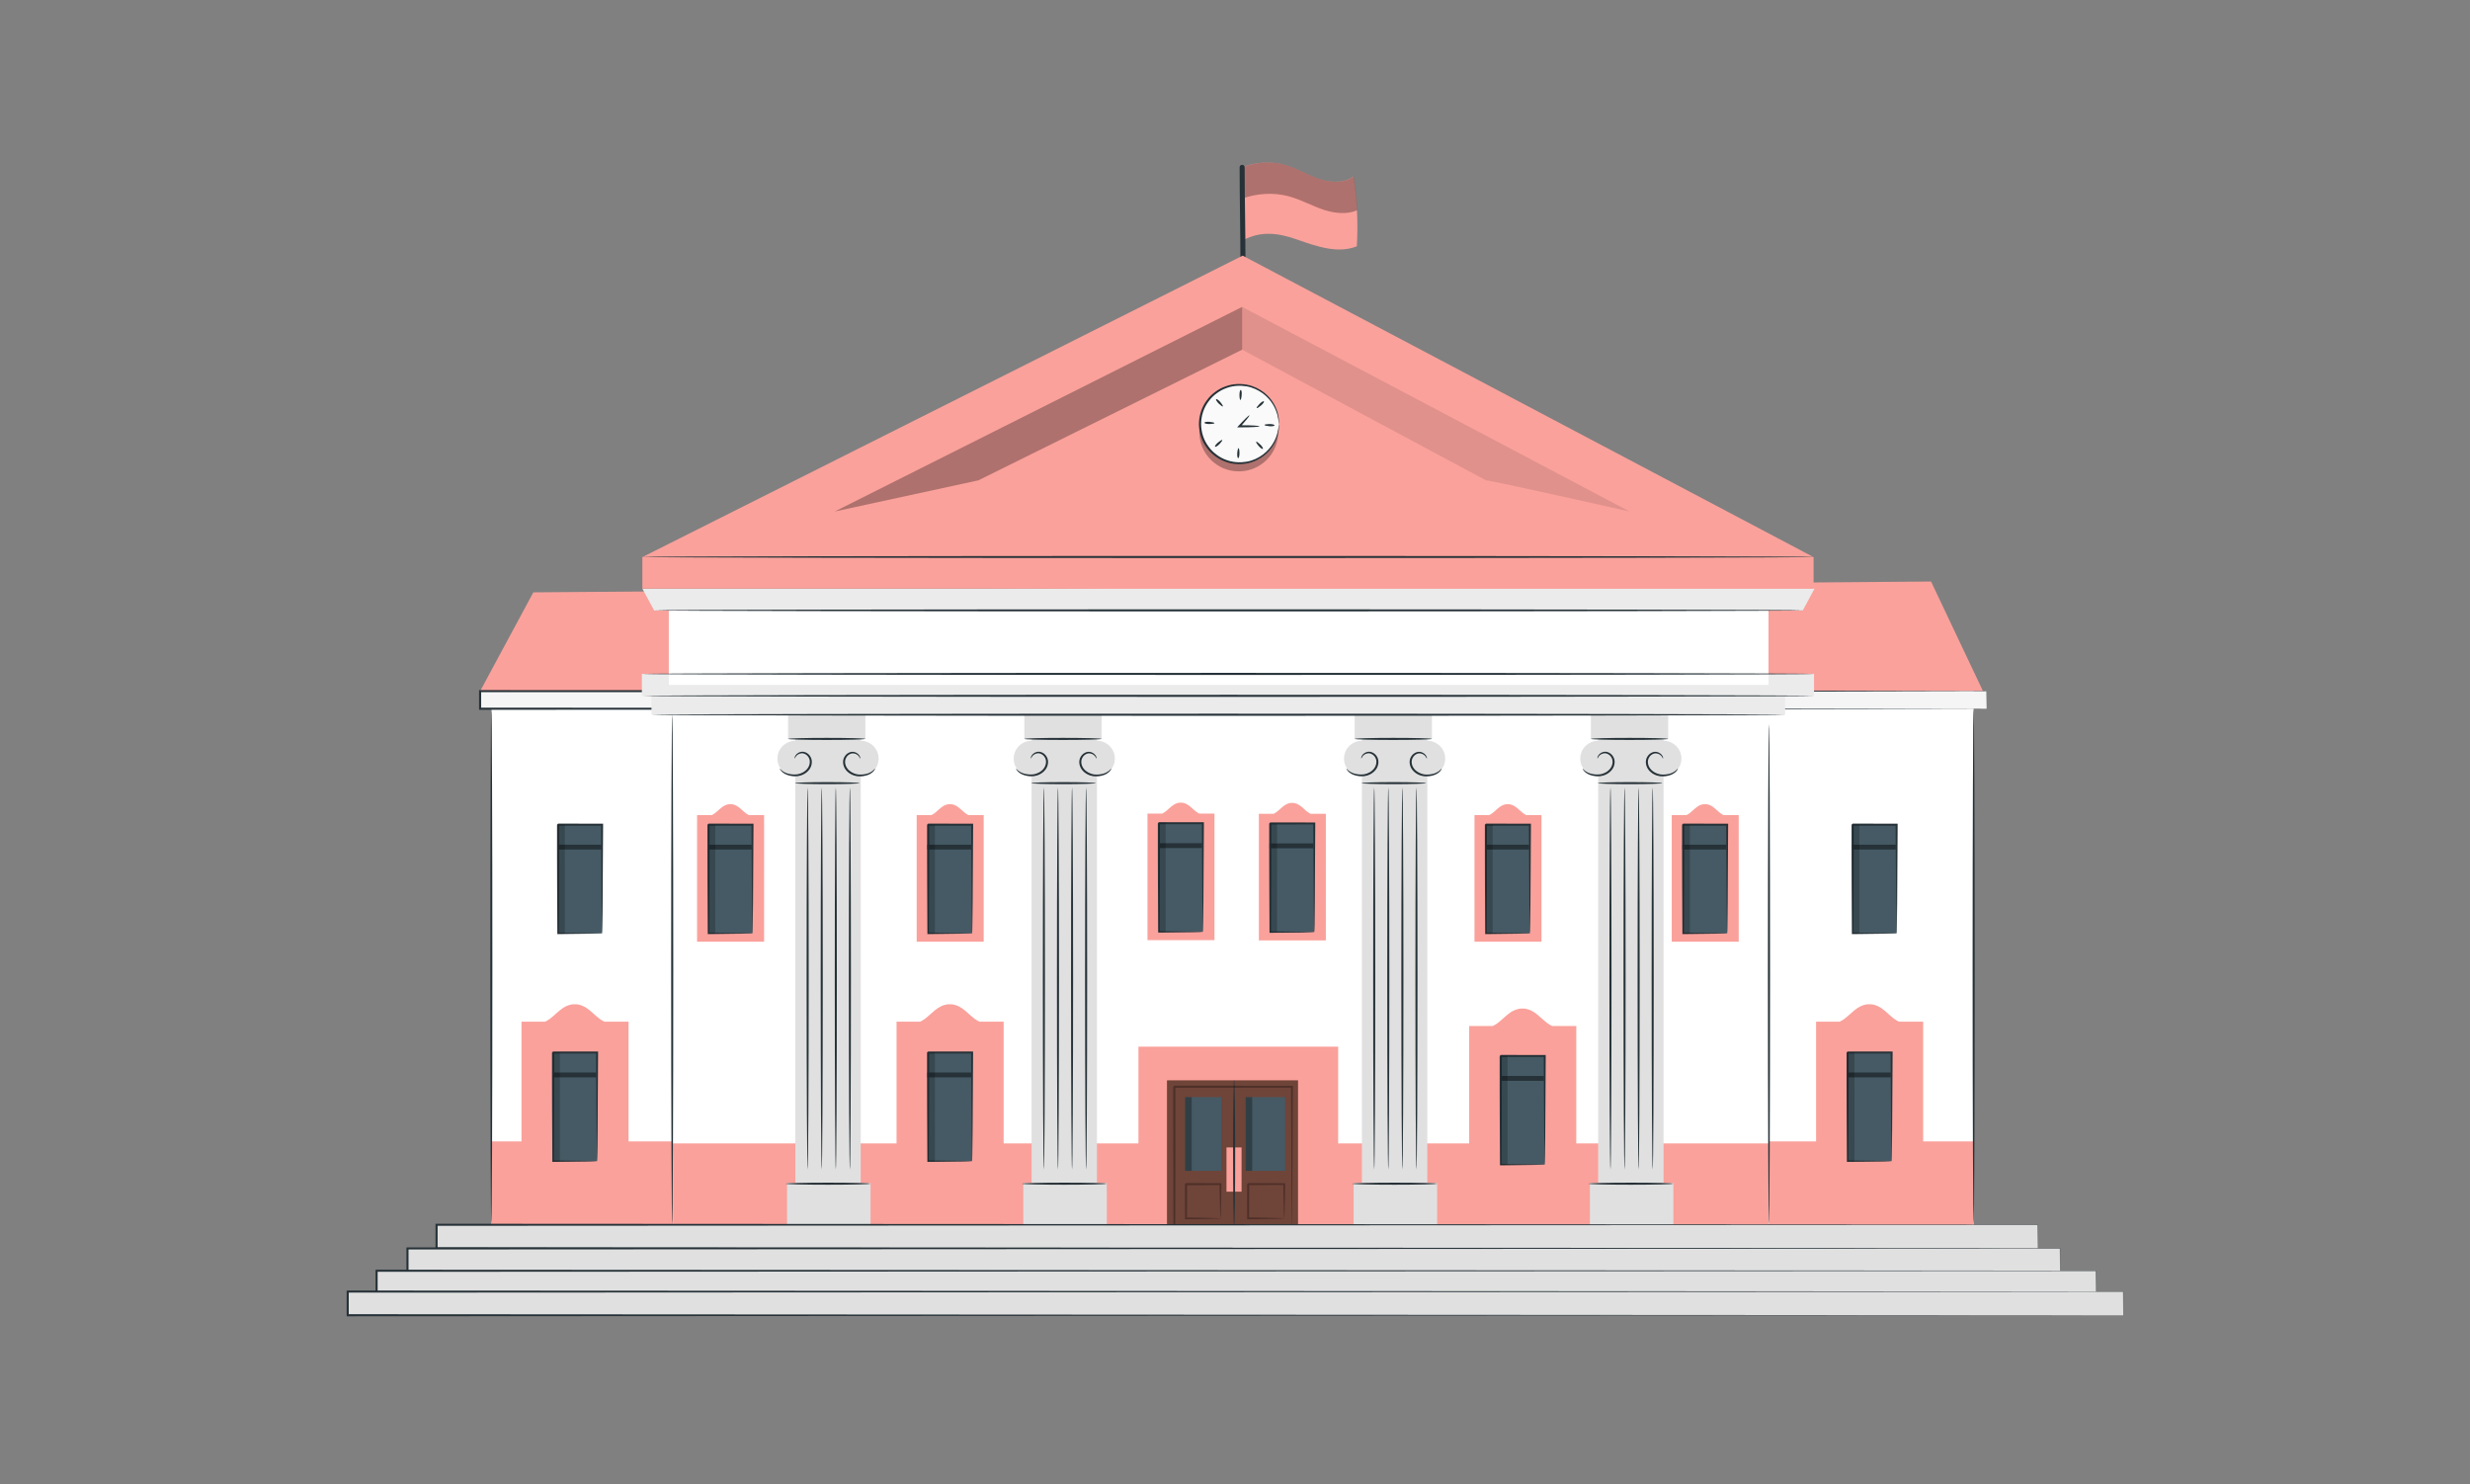 <?xml version="1.0" encoding="UTF-8"?>
<svg xmlns="http://www.w3.org/2000/svg" width="456" height="274" viewBox="0 0 456 274" fill="none">
  <rect x="0" y="0" width="456" height="274" fill="#808080" stroke="none"/>
  <path d="M364.367 126.435H90.714V226.013H364.367V126.435Z" fill="white"></path>
  <path d="M364.367 210.72H326.58V226.75H364.367V210.72Z" fill="#FAA19B"></path>
  <path d="M124.242 210.72H90.714V226.75H124.242V210.72Z" fill="#FAA19B"></path>
  <path d="M366.094 127.591H88.641L98.462 109.352L356.503 107.357L366.094 127.591Z" fill="#FAA19B"></path>
  <path d="M366.76 127.591H88.641V130.838H366.76V127.591Z" fill="#F5F5F5"></path>
  <path d="M366.753 130.837C366.753 130.69 366.746 130.145 366.731 127.59L366.753 127.612C351.859 127.708 232.922 127.782 88.649 127.782H88.634L88.826 127.59C88.826 128.702 88.826 129.814 88.826 130.837L88.634 130.646C165.592 130.675 235.092 130.705 285.358 130.727C335.632 130.793 365.701 130.837 366.753 130.837C366.753 130.837 366.279 130.845 365.338 130.852C364.39 130.852 362.983 130.86 361.146 130.867C357.451 130.874 352.007 130.882 345.001 130.896C330.959 130.911 310.636 130.933 285.507 130.955C235.203 130.977 165.651 130.999 88.634 131.036H88.441V130.845C88.441 129.821 88.441 128.71 88.441 127.598V127.406H88.634H88.649C232.922 127.406 351.859 127.48 366.753 127.576H366.775V127.598C366.768 130.212 366.753 130.837 366.753 130.837Z" fill="#263238"></path>
  <path d="M326.493 131.869H124.236V226.11H326.493V131.869Z" fill="white"></path>
  <path d="M326.493 211.089H124.236V226.117H326.493V211.089Z" fill="#FAA19B"></path>
  <path d="M247.045 193.226H210.177V219.409H247.045V193.226Z" fill="#FAA19B"></path>
  <path d="M221.404 150.196C221.211 150.108 221.026 149.99 220.856 149.865C220.337 149.482 219.9 148.988 219.367 148.628C218.96 148.355 218.463 148.156 217.982 148.178C217.501 148.156 217.004 148.355 216.597 148.628C216.064 148.988 215.627 149.482 215.108 149.865C214.938 149.99 214.753 150.1 214.56 150.196H211.842V173.566H213.472H222.722H224.211V150.196H221.404Z" fill="#FAA19B"></path>
  <path d="M222.071 151.97H213.947V172.027H222.071V151.97Z" fill="#455A64"></path>
  <path d="M222.072 172.027C222.065 172.019 222.057 171.88 222.05 171.622C222.042 171.327 222.035 170.952 222.028 170.488C222.013 169.472 221.998 168.058 221.976 166.298C221.953 162.712 221.924 157.735 221.887 151.97L222.072 152.154C219.539 152.154 216.791 152.161 213.947 152.161C214.332 151.778 214.051 152.058 214.14 151.977V151.984V151.999V152.021V152.065V152.154V152.338V152.706V153.435C214.14 153.921 214.14 154.4 214.14 154.878C214.14 155.835 214.14 156.778 214.14 157.706C214.132 159.554 214.132 161.343 214.125 163.036C214.11 166.424 214.095 169.472 214.081 172.027L213.947 171.894C216.414 171.924 218.421 171.946 219.858 171.968C220.539 171.983 221.08 171.99 221.487 172.005C221.865 172.012 222.065 172.019 222.072 172.027C222.079 172.034 221.894 172.042 221.539 172.056C221.139 172.064 220.606 172.078 219.939 172.093C218.487 172.108 216.451 172.137 213.947 172.167H213.814V172.034C213.799 169.479 213.784 166.431 213.77 163.044C213.77 161.343 213.762 159.561 213.755 157.713C213.755 156.785 213.755 155.843 213.755 154.886C213.755 154.407 213.755 153.928 213.755 153.442V152.713V152.345V152.161V152.073V152.029V152.007V151.992V151.984C213.844 151.896 213.562 152.169 213.947 151.786C216.791 151.786 219.532 151.793 222.072 151.793H222.257V151.977C222.22 157.794 222.19 162.816 222.168 166.431C222.146 168.169 222.131 169.575 222.116 170.576C222.109 171.025 222.102 171.386 222.094 171.673C222.087 171.916 222.079 172.034 222.072 172.027Z" fill="#263238"></path>
  <path d="M221.93 155.667H213.805V156.559H221.93V155.667Z" fill="#263238"></path>
  <path opacity="0.2" d="M215.198 151.97H213.947V172.027H215.198V151.97Z" fill="black"></path>
  <path d="M241.964 150.24C241.772 150.152 241.587 150.034 241.416 149.909C240.898 149.526 240.461 149.032 239.928 148.672C239.52 148.399 239.024 148.2 238.543 148.222C238.061 148.2 237.565 148.399 237.158 148.672C236.624 149.032 236.187 149.526 235.669 149.909C235.499 150.034 235.313 150.144 235.121 150.24H232.403V173.61H234.032H243.283H244.771V150.24H241.964Z" fill="#FAA19B"></path>
  <path d="M242.631 152.014H234.506V172.071H242.631V152.014Z" fill="#455A64"></path>
  <path d="M242.632 172.071C242.624 172.063 242.617 171.924 242.609 171.666C242.602 171.371 242.595 170.996 242.587 170.532C242.572 169.516 242.557 168.102 242.535 166.342C242.513 162.756 242.483 157.779 242.446 152.014L242.632 152.198C240.099 152.198 237.351 152.205 234.507 152.205C234.892 151.822 234.611 152.102 234.699 152.021V152.028V152.043V152.065V152.109V152.198V152.382V152.75V153.479C234.699 153.965 234.699 154.444 234.699 154.922C234.699 155.879 234.699 156.822 234.699 157.75C234.692 159.598 234.692 161.387 234.685 163.08C234.67 166.467 234.655 169.516 234.64 172.071L234.507 171.938C236.973 171.968 238.98 171.99 240.417 172.012C241.098 172.027 241.639 172.034 242.046 172.049C242.424 172.056 242.624 172.063 242.632 172.071C242.639 172.078 242.454 172.086 242.098 172.1C241.698 172.108 241.165 172.122 240.499 172.137C239.047 172.152 237.01 172.181 234.507 172.211H234.374V172.078C234.359 169.523 234.344 166.475 234.329 163.088C234.322 161.387 234.322 159.605 234.314 157.757C234.314 156.829 234.314 155.887 234.314 154.929C234.314 154.451 234.314 153.972 234.314 153.486V152.757V152.389V152.205V152.117V152.073V152.05V152.036V152.028C234.403 151.94 234.122 152.212 234.507 151.83C237.351 151.83 240.091 151.837 242.632 151.837H242.817V152.021C242.78 157.838 242.75 162.86 242.728 166.475C242.706 168.213 242.691 169.619 242.676 170.62C242.669 171.069 242.661 171.43 242.654 171.717C242.646 171.953 242.639 172.078 242.632 172.071Z" fill="#263238"></path>
  <path d="M242.488 155.71H234.364V156.603H242.488V155.71Z" fill="#263238"></path>
  <path opacity="0.2" d="M235.757 152.014H234.506V172.071H235.757V152.014Z" fill="black"></path>
  <path d="M281.773 150.475C281.58 150.387 281.395 150.269 281.225 150.144C280.706 149.761 280.269 149.268 279.736 148.907C279.329 148.634 278.833 148.436 278.351 148.458C277.87 148.436 277.374 148.634 276.966 148.907C276.433 149.268 275.996 149.761 275.478 150.144C275.307 150.269 275.122 150.379 274.93 150.475H272.211V173.846H273.841H283.091H284.58V150.475H281.773Z" fill="#FAA19B"></path>
  <path d="M282.447 152.25H274.323V172.308H282.447V152.25Z" fill="#455A64"></path>
  <path d="M282.446 172.307C282.439 172.3 282.432 172.16 282.424 171.902C282.417 171.608 282.409 171.232 282.402 170.768C282.387 169.752 282.372 168.338 282.35 166.579C282.328 162.993 282.298 158.015 282.261 152.25L282.446 152.434C279.914 152.434 277.166 152.442 274.322 152.442C274.707 152.059 274.426 152.338 274.514 152.257V152.265V152.28V152.294V152.338V152.427V152.611V152.979V153.708C274.514 154.194 274.514 154.673 274.514 155.151C274.514 156.108 274.514 157.051 274.514 157.979C274.507 159.827 274.507 161.616 274.5 163.309C274.485 166.696 274.47 169.745 274.455 172.3L274.322 172.167C276.788 172.197 278.795 172.219 280.232 172.241C280.913 172.256 281.454 172.263 281.861 172.278C282.232 172.292 282.439 172.3 282.446 172.307C282.454 172.315 282.269 172.322 281.913 172.337C281.513 172.344 280.98 172.359 280.313 172.373C278.862 172.388 276.825 172.418 274.322 172.447H274.189V172.315C274.174 169.76 274.159 166.711 274.144 163.324C274.137 161.623 274.137 159.841 274.129 157.993C274.129 157.066 274.129 156.123 274.129 155.166C274.129 154.687 274.129 154.209 274.129 153.723V152.994V152.626V152.442V152.353V152.294V152.272V152.257V152.25C274.218 152.162 273.937 152.434 274.322 152.051C277.166 152.051 279.906 152.059 282.446 152.059H282.632V152.243C282.595 158.06 282.565 163.081 282.543 166.696C282.521 168.434 282.506 169.841 282.491 170.842C282.484 171.291 282.476 171.652 282.469 171.939C282.461 172.189 282.454 172.315 282.446 172.307Z" fill="#263238"></path>
  <path d="M282.298 155.939H274.173V156.831H282.298V155.939Z" fill="#263238"></path>
  <path opacity="0.2" d="M275.574 152.25H274.323V172.308H275.574V152.25Z" fill="black"></path>
  <path d="M318.188 150.475C317.995 150.387 317.81 150.269 317.64 150.144C317.121 149.761 316.684 149.268 316.151 148.907C315.744 148.634 315.248 148.436 314.766 148.458C314.285 148.436 313.789 148.634 313.381 148.907C312.848 149.268 312.411 149.761 311.893 150.144C311.722 150.269 311.537 150.379 311.345 150.475H308.626V173.846H310.256H319.506H320.995V150.475H318.188Z" fill="#FAA19B"></path>
  <path d="M318.856 152.25H310.731V172.308H318.856V152.25Z" fill="#455A64"></path>
  <path d="M318.857 172.307C318.849 172.3 318.842 172.16 318.834 171.902C318.827 171.608 318.82 171.232 318.812 170.768C318.797 169.752 318.783 168.338 318.76 166.579C318.738 162.993 318.709 158.015 318.672 152.25L318.857 152.434C316.324 152.434 313.576 152.442 310.732 152.442C311.117 152.059 310.836 152.338 310.925 152.257V152.265V152.28V152.294V152.338V152.427V152.611V152.979V153.708C310.925 154.194 310.925 154.673 310.925 155.151C310.925 156.108 310.925 157.051 310.925 157.979C310.917 159.827 310.917 161.616 310.91 163.309C310.895 166.696 310.88 169.745 310.865 172.3L310.732 172.167C313.198 172.197 315.205 172.219 316.642 172.241C317.324 172.256 317.864 172.263 318.272 172.278C318.649 172.292 318.849 172.3 318.857 172.307C318.864 172.315 318.679 172.322 318.323 172.337C317.923 172.344 317.39 172.359 316.724 172.373C315.272 172.388 313.235 172.418 310.732 172.447H310.599V172.315C310.584 169.76 310.569 166.711 310.554 163.324C310.554 161.623 310.547 159.841 310.539 157.993C310.539 157.066 310.539 156.123 310.539 155.166C310.539 154.687 310.539 154.209 310.539 153.723V152.994V152.626V152.442V152.353V152.294V152.272V152.257V152.25C310.628 152.162 310.347 152.434 310.732 152.051C313.576 152.051 316.316 152.059 318.857 152.059H319.042V152.243C319.005 158.06 318.975 163.081 318.953 166.696C318.931 168.434 318.916 169.841 318.901 170.842C318.894 171.291 318.886 171.652 318.879 171.939C318.871 172.189 318.864 172.315 318.857 172.307Z" fill="#263238"></path>
  <path d="M318.715 155.939H310.591V156.831H318.715V155.939Z" fill="#263238"></path>
  <path opacity="0.2" d="M311.983 152.25H310.731V172.308H311.983V152.25Z" fill="black"></path>
  <path d="M178.797 150.475C178.604 150.387 178.419 150.269 178.249 150.144C177.73 149.761 177.293 149.268 176.76 148.907C176.353 148.634 175.857 148.436 175.375 148.458C174.894 148.436 174.398 148.634 173.99 148.907C173.457 149.268 173.02 149.761 172.502 150.144C172.331 150.269 172.146 150.379 171.953 150.475H169.235V173.846H170.865H180.115H181.604V150.475H178.797Z" fill="#FAA19B"></path>
  <path d="M179.471 152.25H171.347V172.308H179.471V152.25Z" fill="#455A64"></path>
  <path d="M179.47 172.307C179.463 172.3 179.456 172.16 179.448 171.902C179.441 171.608 179.433 171.232 179.426 170.768C179.411 169.752 179.396 168.338 179.374 166.579C179.352 162.993 179.322 158.015 179.285 152.25L179.47 152.434C176.937 152.434 174.19 152.442 171.346 152.442C171.731 152.059 171.449 152.338 171.538 152.257V152.265V152.28V152.294V152.338V152.427V152.611V152.979V153.708C171.538 154.194 171.538 154.673 171.538 155.151C171.538 156.108 171.538 157.051 171.538 157.979C171.531 159.827 171.531 161.616 171.524 163.309C171.509 166.696 171.494 169.745 171.479 172.3L171.346 172.167C173.812 172.197 175.819 172.219 177.256 172.241C177.937 172.256 178.478 172.263 178.885 172.278C179.256 172.292 179.463 172.3 179.47 172.307C179.478 172.315 179.293 172.322 178.937 172.337C178.537 172.344 178.004 172.359 177.337 172.373C175.886 172.388 173.849 172.418 171.346 172.447H171.212V172.315C171.198 169.76 171.183 166.711 171.168 163.324C171.161 161.623 171.161 159.841 171.153 157.993C171.153 157.066 171.153 156.123 171.153 155.166C171.153 154.687 171.153 154.209 171.153 153.723V152.994V152.626V152.442V152.353V152.294V152.272V152.257V152.25C171.242 152.162 170.961 152.434 171.346 152.051C174.19 152.051 176.93 152.059 179.47 152.059H179.656V152.243C179.619 158.06 179.589 163.081 179.567 166.696C179.544 168.434 179.53 169.841 179.515 170.842C179.507 171.291 179.5 171.652 179.493 171.939C179.485 172.189 179.478 172.315 179.47 172.307Z" fill="#263238"></path>
  <path d="M179.323 155.939H171.198V156.831H179.323V155.939Z" fill="#263238"></path>
  <path opacity="0.2" d="M172.598 152.25H171.347V172.308H172.598V152.25Z" fill="black"></path>
  <path d="M180.826 188.617C180.515 188.469 180.218 188.293 179.944 188.094C179.115 187.475 178.419 186.695 177.56 186.113C176.908 185.671 176.115 185.362 175.345 185.399C174.575 185.362 173.782 185.679 173.131 186.113C172.272 186.695 171.575 187.475 170.746 188.094C170.472 188.293 170.176 188.469 169.865 188.617H165.517V225.962H168.124H182.907H185.292V188.617H180.826Z" fill="#FAA19B"></path>
  <path d="M178.797 192.526C178.604 192.438 178.419 192.32 178.249 192.195C177.73 191.812 177.293 191.318 176.76 190.958C176.353 190.685 175.857 190.486 175.375 190.509C174.894 190.486 174.398 190.685 173.99 190.958C173.457 191.318 173.02 191.812 172.502 192.195C172.331 192.32 172.146 192.43 171.953 192.526H169.235V215.897H170.865H180.115H181.604V192.526H178.797Z" fill="#FAA19B"></path>
  <path d="M179.461 194.301H171.336V214.358H179.461V194.301Z" fill="#455A64"></path>
  <path d="M179.463 214.358C179.455 214.351 179.448 214.211 179.44 213.953C179.433 213.658 179.426 213.283 179.418 212.819C179.403 211.803 179.389 210.389 179.366 208.629C179.344 205.044 179.314 200.066 179.277 194.301L179.463 194.485C176.93 194.485 174.182 194.492 171.338 194.492C171.723 194.109 171.442 194.389 171.531 194.308V194.316V194.33V194.352V194.397V194.485V194.669V195.037V195.766C171.531 196.252 171.531 196.731 171.531 197.209C171.531 198.166 171.531 199.109 171.531 200.037C171.523 201.885 171.523 203.674 171.516 205.368C171.501 208.755 171.486 211.803 171.471 214.358L171.338 214.225C173.804 214.255 175.811 214.277 177.248 214.299C177.93 214.314 178.47 214.321 178.878 214.336C179.255 214.343 179.455 214.351 179.463 214.358C179.47 214.365 179.285 214.373 178.929 214.387C178.529 214.395 177.996 214.409 177.33 214.424C175.878 214.439 173.841 214.468 171.338 214.498H171.205V214.365C171.19 211.81 171.175 208.762 171.16 205.375C171.153 203.674 171.153 201.892 171.145 200.044C171.145 199.116 171.145 198.174 171.145 197.217C171.145 196.738 171.145 196.259 171.145 195.773V195.044V194.676V194.492V194.404V194.36V194.338V194.323V194.316C171.234 194.227 170.953 194.5 171.338 194.117C174.182 194.117 176.922 194.124 179.463 194.124H179.648V194.308C179.611 200.125 179.581 205.147 179.559 208.762C179.537 210.5 179.522 211.906 179.507 212.907C179.5 213.357 179.492 213.717 179.485 214.004C179.477 214.247 179.47 214.365 179.463 214.358Z" fill="#263238"></path>
  <path d="M179.323 197.998H171.198V198.89H179.323V197.998Z" fill="#263238"></path>
  <path opacity="0.2" d="M172.588 194.301H171.336V214.358H172.588V194.301Z" fill="black"></path>
  <path d="M111.585 188.617C111.274 188.469 110.977 188.293 110.703 188.094C109.874 187.475 109.178 186.695 108.318 186.113C107.667 185.671 106.874 185.362 106.104 185.399C105.334 185.362 104.541 185.679 103.889 186.113C103.03 186.695 102.334 187.475 101.505 188.094C101.231 188.293 100.934 188.469 100.623 188.617H96.276V225.962H98.883H113.658H116.043V188.617H111.585Z" fill="#FAA19B"></path>
  <path d="M109.555 192.526C109.362 192.438 109.177 192.32 109.007 192.195C108.488 191.812 108.051 191.318 107.518 190.958C107.111 190.685 106.614 190.486 106.133 190.509C105.652 190.486 105.155 190.685 104.748 190.958C104.215 191.318 103.778 191.812 103.259 192.195C103.089 192.32 102.904 192.43 102.711 192.526H99.993V215.897H101.623H110.873H112.362V192.526H109.555Z" fill="#FAA19B"></path>
  <path d="M110.229 194.301H102.104V214.358H110.229V194.301Z" fill="#455A64"></path>
  <path d="M110.23 214.358C110.222 214.351 110.215 214.211 110.207 213.953C110.2 213.658 110.193 213.283 110.185 212.819C110.17 211.803 110.156 210.389 110.133 208.629C110.111 205.044 110.082 200.066 110.045 194.301L110.23 194.485C107.697 194.485 104.949 194.492 102.105 194.492C102.49 194.109 102.209 194.389 102.298 194.308V194.316V194.33V194.352V194.397V194.485V194.669V195.037V195.766C102.298 196.252 102.298 196.731 102.298 197.209C102.298 198.166 102.298 199.109 102.298 200.037C102.29 201.885 102.29 203.674 102.283 205.368C102.268 208.755 102.253 211.803 102.238 214.358L102.105 214.225C104.571 214.255 106.578 214.277 108.015 214.299C108.697 214.314 109.237 214.321 109.645 214.336C110.015 214.343 110.215 214.351 110.23 214.358C110.237 214.365 110.052 214.373 109.696 214.387C109.297 214.395 108.763 214.409 108.097 214.424C106.645 214.439 104.608 214.468 102.105 214.498H101.972V214.365C101.957 211.81 101.942 208.762 101.927 205.375C101.927 203.674 101.92 201.892 101.912 200.044C101.912 199.116 101.912 198.174 101.912 197.217C101.912 196.738 101.912 196.259 101.912 195.773V195.044V194.676V194.492V194.404V194.36V194.338V194.323V194.316C102.001 194.227 101.72 194.5 102.105 194.117C104.949 194.117 107.689 194.124 110.23 194.124H110.415V194.308C110.378 200.125 110.348 205.147 110.326 208.762C110.304 210.5 110.289 211.906 110.274 212.907C110.267 213.357 110.259 213.717 110.252 214.004C110.245 214.247 110.237 214.365 110.23 214.358Z" fill="#263238"></path>
  <path d="M110.082 197.998H101.957V198.89H110.082V197.998Z" fill="#263238"></path>
  <path opacity="0.2" d="M103.356 194.301H102.104V214.358H103.356V194.301Z" fill="black"></path>
  <path d="M286.544 189.412C286.233 189.264 285.937 189.088 285.663 188.889C284.833 188.27 284.137 187.49 283.278 186.908C282.626 186.466 281.834 186.157 281.063 186.194C280.293 186.157 279.501 186.474 278.849 186.908C277.99 187.49 277.294 188.27 276.464 188.889C276.19 189.088 275.894 189.264 275.583 189.412H271.235V226.757H273.842H288.618H291.003V189.412H286.544Z" fill="#FAA19B"></path>
  <path d="M284.514 193.168C284.322 193.079 284.136 192.961 283.966 192.836C283.448 192.453 283.011 191.96 282.477 191.599C282.07 191.327 281.574 191.128 281.092 191.15C280.611 191.128 280.115 191.327 279.707 191.599C279.174 191.96 278.737 192.453 278.219 192.836C278.048 192.961 277.863 193.072 277.671 193.168H274.953V216.538H276.582H285.832H287.321V193.168H284.514Z" fill="#FAA19B"></path>
  <path d="M285.18 194.942H277.055V214.999H285.18V194.942Z" fill="#455A64"></path>
  <path d="M285.179 214.999C285.172 214.992 285.165 214.852 285.157 214.594C285.15 214.299 285.142 213.924 285.135 213.46C285.12 212.444 285.105 211.03 285.083 209.271C285.061 205.685 285.031 200.707 284.994 194.942L285.179 195.126C282.646 195.126 279.899 195.133 277.055 195.133C277.44 194.75 277.158 195.03 277.247 194.949V194.957V194.971V194.993V195.038V195.126V195.31V195.678V196.407C277.247 196.893 277.247 197.372 277.247 197.85C277.247 198.808 277.247 199.75 277.247 200.678C277.24 202.526 277.24 204.315 277.233 206.009C277.218 209.396 277.203 212.444 277.188 214.999L277.055 214.866C279.521 214.896 281.528 214.918 282.965 214.94C283.646 214.955 284.187 214.962 284.594 214.977C284.972 214.984 285.172 214.992 285.179 214.999C285.187 215.006 285.002 215.014 284.646 215.028C284.246 215.036 283.713 215.051 283.046 215.065C281.595 215.08 279.558 215.109 277.055 215.139H276.921V215.006C276.907 212.451 276.892 209.403 276.877 206.016C276.877 204.315 276.87 202.533 276.862 200.685C276.862 199.757 276.862 198.815 276.862 197.858C276.862 197.379 276.862 196.9 276.862 196.415V195.686V195.317V195.133V195.045V195.001V194.979V194.964V194.957C276.951 194.868 276.67 195.141 277.055 194.758C279.899 194.758 282.639 194.765 285.179 194.765H285.365V194.949C285.328 200.766 285.298 205.788 285.276 209.403C285.253 211.141 285.239 212.547 285.224 213.548C285.216 213.998 285.209 214.358 285.202 214.646C285.194 214.889 285.187 215.006 285.179 214.999Z" fill="#263238"></path>
  <path d="M285.04 198.638H276.916V199.531H285.04V198.638Z" fill="#263238"></path>
  <path opacity="0.2" d="M278.307 194.942H277.055V214.999H278.307V194.942Z" fill="black"></path>
  <path d="M138.255 150.475C138.063 150.387 137.878 150.269 137.707 150.144C137.189 149.761 136.752 149.268 136.219 148.907C135.811 148.634 135.315 148.436 134.834 148.458C134.352 148.436 133.856 148.634 133.449 148.907C132.915 149.268 132.478 149.761 131.96 150.144C131.79 150.269 131.604 150.379 131.412 150.475H128.694V173.846H130.323H139.574H141.062V150.475H138.255Z" fill="#FAA19B"></path>
  <path d="M138.921 152.25H130.796V172.308H138.921V152.25Z" fill="#455A64"></path>
  <path d="M138.922 172.307C138.914 172.3 138.907 172.16 138.899 171.902C138.892 171.608 138.885 171.232 138.877 170.768C138.862 169.752 138.848 168.338 138.825 166.579C138.803 162.993 138.773 158.015 138.736 152.25L138.922 152.434C136.389 152.434 133.641 152.442 130.797 152.442C131.182 152.059 130.901 152.338 130.99 152.257V152.265V152.28V152.294V152.338V152.427V152.611V152.979V153.708C130.99 154.194 130.99 154.673 130.99 155.151C130.99 156.108 130.99 157.051 130.99 157.979C130.982 159.827 130.982 161.616 130.975 163.309C130.96 166.696 130.945 169.745 130.93 172.3L130.797 172.167C133.263 172.197 135.27 172.219 136.707 172.241C137.389 172.256 137.929 172.263 138.337 172.278C138.714 172.292 138.914 172.3 138.922 172.307C138.929 172.315 138.744 172.322 138.388 172.337C137.988 172.344 137.455 172.359 136.789 172.373C135.337 172.388 133.3 172.418 130.797 172.447H130.664V172.315C130.649 169.76 130.634 166.711 130.619 163.324C130.619 161.623 130.612 159.841 130.604 157.993C130.604 157.066 130.604 156.123 130.604 155.166C130.604 154.687 130.604 154.209 130.604 153.723V152.994V152.626V152.442V152.353V152.294V152.272V152.257V152.25C130.693 152.162 130.412 152.434 130.797 152.051C133.641 152.051 136.381 152.059 138.922 152.059H139.107V152.243C139.07 158.06 139.04 163.081 139.018 166.696C138.996 168.434 138.981 169.841 138.966 170.842C138.959 171.291 138.951 171.652 138.944 171.939C138.936 172.189 138.929 172.315 138.922 172.307Z" fill="#263238"></path>
  <path d="M138.781 155.939H130.657V156.831H138.781V155.939Z" fill="#263238"></path>
  <path opacity="0.2" d="M132.048 152.25H130.796V172.308H132.048V152.25Z" fill="black"></path>
  <path d="M110.481 150.475C110.288 150.387 110.103 150.269 109.933 150.144C109.414 149.761 108.977 149.268 108.444 148.907C108.037 148.634 107.541 148.436 107.059 148.458C106.578 148.436 106.082 148.634 105.674 148.907C105.141 149.268 104.704 149.761 104.186 150.144C104.015 150.269 103.83 150.379 103.638 150.475H100.919V173.846H102.549H111.799H113.288V150.475H110.481Z" fill="white"></path>
  <path d="M111.155 152.25H103.031V172.308H111.155V152.25Z" fill="#455A64"></path>
  <path d="M111.156 172.307C111.149 172.3 111.141 172.16 111.134 171.902C111.126 171.608 111.119 171.232 111.112 170.768C111.097 169.752 111.082 168.338 111.06 166.579C111.037 162.993 111.008 158.015 110.971 152.25L111.156 152.434C108.623 152.434 105.875 152.442 103.031 152.442C103.416 152.059 103.135 152.338 103.224 152.257V152.265V152.28V152.294V152.338V152.427V152.611V152.979V153.708C103.224 154.194 103.224 154.673 103.224 155.151C103.224 156.108 103.224 157.051 103.224 157.979C103.216 159.827 103.216 161.616 103.209 163.309C103.194 166.696 103.179 169.745 103.165 172.3L103.031 172.175C105.498 172.204 107.505 172.226 108.942 172.248C109.623 172.263 110.164 172.27 110.571 172.285C110.941 172.292 111.149 172.3 111.156 172.307C111.163 172.315 110.978 172.322 110.623 172.337C110.223 172.344 109.69 172.359 109.023 172.373C107.571 172.388 105.535 172.418 103.031 172.447H102.898V172.315C102.883 169.76 102.868 166.711 102.854 163.324C102.854 161.623 102.846 159.841 102.839 157.993C102.839 157.066 102.839 156.123 102.839 155.166C102.839 154.687 102.839 154.209 102.839 153.723V152.994V152.626V152.442V152.353V152.294V152.272V152.257V152.25C102.928 152.162 102.646 152.434 103.031 152.051C105.875 152.051 108.616 152.059 111.156 152.059H111.341V152.243C111.304 158.06 111.274 163.081 111.252 166.696C111.23 168.434 111.215 169.841 111.2 170.842C111.193 171.291 111.186 171.652 111.178 171.939C111.171 172.189 111.163 172.315 111.156 172.307Z" fill="#263238"></path>
  <path d="M111.015 155.939H102.89V156.831H111.015V155.939Z" fill="#263238"></path>
  <path opacity="0.2" d="M104.282 152.25H103.031V172.308H104.282V152.25Z" fill="black"></path>
  <path d="M350.585 188.617C350.273 188.469 349.977 188.293 349.703 188.094C348.874 187.475 348.178 186.695 347.318 186.113C346.667 185.671 345.874 185.362 345.104 185.399C344.334 185.362 343.541 185.679 342.889 186.113C342.03 186.695 341.334 187.475 340.505 188.094C340.231 188.293 339.934 188.469 339.623 188.617H335.276V225.962H337.883H352.658H355.043V188.617H350.585Z" fill="#FAA19B"></path>
  <path d="M348.547 192.526C348.355 192.438 348.17 192.32 347.999 192.195C347.481 191.812 347.044 191.318 346.511 190.958C346.103 190.685 345.607 190.486 345.126 190.509C344.644 190.486 344.148 190.685 343.741 190.958C343.207 191.318 342.77 191.812 342.252 192.195C342.082 192.32 341.897 192.43 341.704 192.526H338.986V215.897H340.615H349.866H351.354V192.526H348.547Z" fill="#FAA19B"></path>
  <path d="M349.222 194.301H341.097V214.358H349.222V194.301Z" fill="#455A64"></path>
  <path d="M349.221 214.358C349.214 214.351 349.206 214.211 349.199 213.953C349.191 213.658 349.184 213.283 349.176 212.819C349.162 211.803 349.147 210.389 349.125 208.629C349.102 205.044 349.073 200.066 349.036 194.301L349.221 194.485C346.688 194.485 343.94 194.492 341.096 194.492C341.481 194.109 341.2 194.389 341.289 194.308V194.316V194.33V194.352V194.397V194.485V194.669V195.037V195.766C341.289 196.252 341.289 196.731 341.289 197.209C341.289 198.166 341.289 199.109 341.289 200.037C341.281 201.885 341.281 203.674 341.274 205.368C341.259 208.755 341.244 211.803 341.23 214.358L341.096 214.225C343.563 214.255 345.57 214.277 347.006 214.299C347.688 214.314 348.228 214.321 348.636 214.336C349.006 214.343 349.214 214.351 349.221 214.358C349.228 214.365 349.043 214.373 348.688 214.387C348.288 214.395 347.754 214.409 347.088 214.424C345.636 214.439 343.6 214.468 341.096 214.498H340.963V214.365C340.948 211.81 340.933 208.762 340.919 205.375C340.911 203.674 340.911 201.892 340.904 200.044C340.904 199.116 340.904 198.174 340.904 197.217C340.904 196.738 340.904 196.259 340.904 195.773V195.044V194.676V194.492V194.404V194.36V194.338V194.323V194.316C340.993 194.227 340.711 194.5 341.096 194.117C343.94 194.117 346.681 194.124 349.221 194.124H349.406V194.308C349.369 200.125 349.339 205.147 349.317 208.762C349.295 210.5 349.28 211.906 349.265 212.907C349.258 213.357 349.251 213.717 349.243 214.004C349.236 214.247 349.228 214.365 349.221 214.358Z" fill="#263238"></path>
  <path d="M349.08 197.998H340.956V198.89H349.08V197.998Z" fill="#263238"></path>
  <path opacity="0.2" d="M342.349 194.301H341.097V214.358H342.349V194.301Z" fill="black"></path>
  <path d="M349.481 150.475C349.288 150.387 349.103 150.269 348.933 150.144C348.414 149.761 347.977 149.268 347.444 148.907C347.037 148.634 346.541 148.436 346.059 148.458C345.578 148.436 345.082 148.634 344.674 148.907C344.141 149.268 343.704 149.761 343.186 150.144C343.015 150.269 342.83 150.379 342.638 150.475H339.919V173.846H341.549H350.799H352.288V150.475H349.481Z" fill="white"></path>
  <path d="M350.148 152.25H342.023V172.308H350.148V152.25Z" fill="#455A64"></path>
  <path d="M350.149 172.307C350.141 172.3 350.134 172.16 350.126 171.902C350.119 171.608 350.112 171.232 350.104 170.768C350.089 169.752 350.075 168.338 350.052 166.579C350.03 162.993 350.001 158.015 349.963 152.25L350.149 152.434C347.616 152.434 344.868 152.442 342.024 152.442C342.409 152.059 342.128 152.338 342.217 152.257V152.265V152.28V152.294V152.338V152.427V152.611V152.979V153.708C342.217 154.194 342.217 154.673 342.217 155.151C342.217 156.108 342.217 157.051 342.217 157.979C342.209 159.827 342.209 161.616 342.202 163.309C342.187 166.696 342.172 169.745 342.157 172.3L342.024 172.167C344.49 172.197 346.497 172.219 347.934 172.241C348.616 172.256 349.156 172.263 349.564 172.278C349.941 172.292 350.141 172.3 350.149 172.307C350.156 172.315 349.971 172.322 349.615 172.337C349.215 172.344 348.682 172.359 348.016 172.373C346.564 172.388 344.527 172.418 342.024 172.447H341.891V172.315C341.876 169.76 341.861 166.711 341.846 163.324C341.839 161.623 341.839 159.841 341.831 157.993C341.831 157.066 341.831 156.123 341.831 155.166C341.831 154.687 341.831 154.209 341.831 153.723V152.994V152.626V152.442V152.353V152.294V152.272V152.257V152.25C341.92 152.162 341.639 152.434 342.024 152.051C344.868 152.051 347.608 152.059 350.149 152.059H350.334V152.243C350.297 158.06 350.267 163.081 350.245 166.696C350.223 168.434 350.208 169.841 350.193 170.842C350.186 171.291 350.178 171.652 350.171 171.939C350.163 172.189 350.156 172.315 350.149 172.307Z" fill="#263238"></path>
  <path d="M350.006 155.939H341.882V156.831H350.006V155.939Z" fill="#263238"></path>
  <path opacity="0.2" d="M343.275 152.25H342.023V172.308H343.275V152.25Z" fill="black"></path>
  <path d="M329.572 128.349H120.271V131.95H329.572V128.349Z" fill="#EBEBEB"></path>
  <path d="M334.897 124.411H118.501V128.46H334.897V124.411Z" fill="#EBEBEB"></path>
  <path d="M326.492 112.681H123.472V126.435H326.492V112.681Z" fill="white"></path>
  <path d="M334.897 124.411C334.897 124.514 286.49 124.603 226.789 124.603C167.072 124.603 118.672 124.514 118.672 124.411C118.672 124.307 167.072 124.219 226.789 124.219C286.49 124.219 334.897 124.307 334.897 124.411Z" fill="#263238"></path>
  <path d="M334.897 128.461C334.897 128.564 286.49 128.653 226.789 128.653C167.072 128.653 118.672 128.564 118.672 128.461C118.672 128.357 167.072 128.269 226.789 128.269C286.49 128.269 334.897 128.35 334.897 128.461Z" fill="#263238"></path>
  <path d="M332.809 112.717H120.776L118.591 108.675H334.987L332.809 112.717Z" fill="#EBEBEB"></path>
  <path d="M332.838 112.681C332.838 112.785 285.409 112.873 226.914 112.873C168.398 112.873 120.976 112.785 120.976 112.681C120.976 112.577 168.398 112.489 226.914 112.489C285.409 112.489 332.838 112.577 332.838 112.681Z" fill="#263238"></path>
  <path d="M239.639 199.44H215.443V226.11H239.639V199.44Z" fill="#6F4439"></path>
  <path d="M237.254 202.547H229.966V216.154H237.254V202.547Z" fill="#455A64"></path>
  <path d="M227.833 211.833H226.426V219.998H227.833V211.833Z" fill="#FAA19B"></path>
  <path d="M229.212 211.833H228.012V219.998H229.212V211.833Z" fill="#FAA19B"></path>
  <path d="M227.834 226.374C227.73 226.374 227.642 220.322 227.642 212.863C227.642 205.397 227.73 199.352 227.834 199.352C227.937 199.352 228.026 205.397 228.026 212.863C228.026 220.322 227.937 226.374 227.834 226.374Z" fill="#263238"></path>
  <path opacity="0.3" d="M231.174 202.547H229.966V216.154H231.174V202.547Z" fill="black"></path>
  <path d="M225.485 202.547H218.797V216.154H225.485V202.547Z" fill="#455A64"></path>
  <path opacity="0.3" d="M220.005 202.547H218.797V216.154H220.005V202.547Z" fill="black"></path>
  <g opacity="0.3">
    <path d="M225.322 224.931C225.307 224.917 225.299 224.747 225.285 224.445C225.27 224.085 225.255 223.65 225.24 223.142C225.21 222.03 225.173 220.469 225.159 218.606L225.329 218.776C223.455 218.783 221.278 218.791 218.96 218.805C218.915 218.849 219.323 218.445 219.152 218.614V218.621V218.636V218.665V218.717V218.827V219.041V219.468C219.152 219.755 219.152 220.035 219.152 220.315C219.152 220.874 219.152 221.419 219.145 221.949C219.137 223.01 219.13 224.011 219.123 224.939L218.952 224.769C220.826 224.784 222.396 224.821 223.514 224.85C224.033 224.865 224.462 224.88 224.825 224.895C225.136 224.909 225.307 224.917 225.322 224.931C225.344 224.953 224.736 224.983 223.626 225.012C222.515 225.042 220.9 225.079 218.952 225.093H218.789V224.924C218.782 223.996 218.774 222.995 218.767 221.935C218.767 221.404 218.767 220.852 218.76 220.3C218.76 220.02 218.76 219.74 218.76 219.453V219.026V218.813V218.702V218.651V218.621V218.606V218.599C218.589 218.768 218.997 218.364 218.952 218.408C221.27 218.415 223.448 218.422 225.322 218.437H225.492V218.599C225.477 220.536 225.44 222.141 225.41 223.245C225.373 224.35 225.344 224.953 225.322 224.931Z" fill="black"></path>
  </g>
  <g opacity="0.3">
    <path d="M237.084 224.931C237.069 224.916 237.061 224.747 237.047 224.445C237.032 224.084 237.017 223.65 237.002 223.142C236.972 222.03 236.935 220.469 236.921 218.599L237.084 218.761C235.136 218.768 232.855 218.775 230.425 218.79C230.381 218.834 230.788 218.429 230.618 218.599V218.606V218.621V218.65V218.702V218.812V219.026V219.453C230.618 219.74 230.618 220.02 230.618 220.299C230.618 220.859 230.618 221.404 230.611 221.934C230.603 222.994 230.596 223.996 230.596 224.924L230.425 224.754C232.381 224.769 234.025 224.806 235.195 224.843C235.736 224.857 236.187 224.872 236.565 224.887C236.891 224.909 237.076 224.916 237.084 224.931C237.106 224.953 236.469 224.982 235.306 225.012C234.143 225.041 232.462 225.078 230.425 225.1H230.255V224.931C230.248 224.003 230.24 222.994 230.24 221.941C230.24 221.411 230.24 220.866 230.233 220.307C230.233 220.027 230.233 219.747 230.233 219.46V219.033V218.82V218.709V218.658V218.628V218.613V218.606C230.062 218.775 230.47 218.37 230.425 218.415C232.855 218.422 235.136 218.437 237.084 218.444H237.254V218.606C237.239 220.542 237.202 222.148 237.172 223.252C237.135 224.349 237.113 224.953 237.084 224.931Z" fill="black"></path>
  </g>
  <g opacity="0.3">
    <path d="M238.513 226.375C238.513 226.375 238.506 226.331 238.506 226.242C238.506 226.147 238.499 226.021 238.499 225.874C238.491 225.535 238.484 225.064 238.476 224.468C238.469 223.223 238.447 221.442 238.432 219.196C238.41 214.667 238.38 208.254 238.343 200.626L238.513 200.795C232.085 200.803 224.664 200.81 216.798 200.817C216.754 200.862 217.161 200.457 216.991 200.633V200.641V200.655V200.685V200.744V200.854V201.075V201.517V202.4C216.991 202.99 216.991 203.579 216.991 204.16C216.991 205.324 216.991 206.48 216.991 207.621C216.991 209.904 216.984 212.135 216.984 214.299C216.976 218.621 216.969 222.679 216.961 226.375L216.798 226.213C223.301 226.25 228.708 226.279 232.514 226.294C234.403 226.309 235.884 226.323 236.929 226.338C237.425 226.345 237.81 226.353 238.099 226.353C238.365 226.36 238.506 226.367 238.513 226.375C238.521 226.382 238.388 226.39 238.136 226.39C237.854 226.397 237.477 226.397 236.995 226.404C235.958 226.412 234.484 226.426 232.618 226.448C228.789 226.471 223.346 226.5 216.798 226.529H216.635V226.367C216.628 222.679 216.621 218.614 216.613 214.292C216.613 212.127 216.606 209.904 216.606 207.614C216.606 206.472 216.606 205.316 216.606 204.153C216.606 203.571 216.606 202.982 216.606 202.393V201.51V201.068V200.847V200.736V200.678V200.648V200.633V200.626C216.435 200.795 216.843 200.39 216.798 200.427C224.664 200.435 232.085 200.442 238.513 200.449H238.684V200.619C238.647 208.291 238.617 214.741 238.595 219.299C238.573 221.53 238.558 223.297 238.551 224.534C238.543 225.116 238.536 225.572 238.528 225.904C238.528 226.228 238.521 226.382 238.513 226.375Z" fill="black"></path>
  </g>
  <path d="M202.517 136.412H190.445V218.415H202.517V136.412Z" fill="#E0E0E0"></path>
  <path d="M203.377 131.868H189.105V136.404H203.377V131.868Z" fill="#E0E0E0"></path>
  <path d="M193.749 140.041C193.749 141.853 192.268 143.325 190.446 143.325C188.624 143.325 187.143 141.853 187.143 140.041C187.143 138.23 188.624 136.757 190.446 136.757C192.268 136.757 193.749 138.23 193.749 140.041Z" fill="#E0E0E0"></path>
  <path d="M205.821 140.041C205.821 141.853 204.34 143.325 202.518 143.325C200.696 143.325 199.215 141.853 199.215 140.041C199.215 138.23 200.696 136.757 202.518 136.757C204.34 136.757 205.821 138.23 205.821 140.041Z" fill="#E0E0E0"></path>
  <path d="M192.72 215.911C192.616 215.911 192.527 200.117 192.527 180.634C192.527 161.144 192.616 145.35 192.72 145.35C192.823 145.35 192.912 161.144 192.912 180.634C192.912 200.11 192.823 215.911 192.72 215.911Z" fill="#263238"></path>
  <path d="M195.32 215.911C195.216 215.911 195.127 200.117 195.127 180.634C195.127 161.144 195.216 145.35 195.32 145.35C195.423 145.35 195.512 161.144 195.512 180.634C195.512 200.11 195.423 215.911 195.32 215.911Z" fill="#263238"></path>
  <path d="M197.919 215.911C197.815 215.911 197.727 200.117 197.727 180.634C197.727 161.144 197.815 145.35 197.919 145.35C198.022 145.35 198.111 161.144 198.111 180.634C198.111 200.11 198.022 215.911 197.919 215.911Z" fill="#263238"></path>
  <path d="M200.512 215.911C200.408 215.911 200.319 200.117 200.319 180.634C200.319 161.144 200.408 145.35 200.512 145.35C200.615 145.35 200.704 161.144 200.704 180.634C200.704 200.11 200.622 215.911 200.512 215.911Z" fill="#263238"></path>
  <path d="M202.29 144.578C202.29 144.681 199.624 144.77 196.335 144.77C193.047 144.77 190.381 144.681 190.381 144.578C190.381 144.474 193.047 144.386 196.335 144.386C199.624 144.386 202.29 144.474 202.29 144.578Z" fill="#263238"></path>
  <path d="M203.379 136.412C203.379 136.516 200.18 136.605 196.24 136.605C192.3 136.605 189.1 136.516 189.1 136.412C189.1 136.309 192.292 136.22 196.24 136.22C200.187 136.22 203.379 136.302 203.379 136.412Z" fill="#263238"></path>
  <path d="M205.164 141.904C205.179 141.911 205.127 142.081 204.927 142.324C204.727 142.559 204.364 142.868 203.831 143.06C203.298 143.251 202.638 143.377 201.876 143.303C201.128 143.2 200.32 142.839 199.757 142.125C199.209 141.425 199.083 140.439 199.498 139.739C199.876 139.047 200.639 138.694 201.231 138.811C201.824 138.915 202.187 139.297 202.327 139.577C202.476 139.864 202.446 140.056 202.424 140.056C202.387 140.063 202.364 139.886 202.194 139.658C202.031 139.43 201.69 139.135 201.194 139.084C200.713 139.025 200.106 139.327 199.809 139.916C199.491 140.483 199.594 141.3 200.068 141.904C200.535 142.508 201.268 142.854 201.927 142.964C202.594 143.053 203.246 142.964 203.742 142.817C204.764 142.5 205.112 141.852 205.164 141.904Z" fill="#263238"></path>
  <path d="M187.58 141.904C187.632 141.852 187.98 142.5 189.002 142.802C189.499 142.95 190.15 143.038 190.817 142.95C191.476 142.846 192.209 142.493 192.676 141.889C193.142 141.285 193.246 140.468 192.935 139.901C192.639 139.32 192.031 139.01 191.55 139.069C191.054 139.121 190.706 139.415 190.55 139.644C190.38 139.879 190.358 140.048 190.321 140.041C190.306 140.041 190.269 139.857 190.417 139.563C190.558 139.283 190.913 138.9 191.513 138.797C192.113 138.679 192.876 139.032 193.246 139.725C193.653 140.417 193.535 141.411 192.987 142.11C192.431 142.817 191.624 143.185 190.869 143.288C190.106 143.362 189.454 143.237 188.913 143.045C188.38 142.854 188.017 142.545 187.817 142.309C187.625 142.081 187.565 141.911 187.58 141.904Z" fill="#263238"></path>
  <path d="M204.333 218.408H188.92V226.11H204.333V218.408Z" fill="#E0E0E0"></path>
  <path d="M204.266 218.526C204.266 218.63 200.778 218.718 196.475 218.718C192.172 218.718 188.684 218.63 188.684 218.526C188.684 218.423 192.172 218.334 196.475 218.334C200.778 218.334 204.266 218.415 204.266 218.526Z" fill="#263238"></path>
  <path d="M263.501 136.412H251.429V218.415H263.501V136.412Z" fill="#E0E0E0"></path>
  <path d="M264.36 131.868H250.088V136.404H264.36V131.868Z" fill="#E0E0E0"></path>
  <path d="M254.732 140.041C254.732 141.853 253.251 143.325 251.429 143.325C249.607 143.325 248.125 141.853 248.125 140.041C248.125 138.23 249.607 136.757 251.429 136.757C253.251 136.757 254.732 138.23 254.732 140.041Z" fill="#E0E0E0"></path>
  <path d="M266.804 140.041C266.804 141.853 265.323 143.325 263.501 143.325C261.679 143.325 260.198 141.853 260.198 140.041C260.198 138.23 261.679 136.757 263.501 136.757C265.323 136.757 266.804 138.23 266.804 140.041Z" fill="#E0E0E0"></path>
  <path d="M253.702 215.911C253.598 215.911 253.51 200.117 253.51 180.634C253.51 161.144 253.598 145.35 253.702 145.35C253.806 145.35 253.894 161.144 253.894 180.634C253.894 200.11 253.806 215.911 253.702 215.911Z" fill="#263238"></path>
  <path d="M256.302 215.911C256.198 215.911 256.109 200.117 256.109 180.634C256.109 161.144 256.198 145.35 256.302 145.35C256.405 145.35 256.494 161.144 256.494 180.634C256.494 200.11 256.405 215.911 256.302 215.911Z" fill="#263238"></path>
  <path d="M258.902 215.911C258.798 215.911 258.709 200.117 258.709 180.634C258.709 161.144 258.798 145.35 258.902 145.35C259.005 145.35 259.094 161.144 259.094 180.634C259.094 200.11 259.005 215.911 258.902 215.911Z" fill="#263238"></path>
  <path d="M261.5 215.911C261.397 215.911 261.308 200.117 261.308 180.634C261.308 161.144 261.397 145.35 261.5 145.35C261.604 145.35 261.693 161.144 261.693 180.634C261.693 200.11 261.604 215.911 261.5 215.911Z" fill="#263238"></path>
  <path d="M263.272 144.578C263.272 144.681 260.606 144.77 257.317 144.77C254.029 144.77 251.363 144.681 251.363 144.578C251.363 144.474 254.029 144.386 257.317 144.386C260.606 144.386 263.272 144.474 263.272 144.578Z" fill="#263238"></path>
  <path d="M264.36 136.412C264.36 136.516 261.161 136.605 257.221 136.605C253.281 136.605 250.081 136.516 250.081 136.412C250.081 136.309 253.273 136.22 257.221 136.22C261.168 136.22 264.36 136.302 264.36 136.412Z" fill="#263238"></path>
  <path d="M266.152 141.904C266.167 141.911 266.115 142.081 265.915 142.324C265.715 142.559 265.352 142.868 264.819 143.06C264.286 143.251 263.627 143.377 262.864 143.303C262.116 143.2 261.309 142.839 260.746 142.125C260.198 141.425 260.072 140.439 260.486 139.739C260.864 139.047 261.627 138.694 262.22 138.811C262.812 138.915 263.175 139.297 263.316 139.577C263.464 139.864 263.434 140.056 263.412 140.056C263.375 140.063 263.353 139.886 263.182 139.658C263.019 139.43 262.679 139.135 262.183 139.084C261.701 139.025 261.094 139.327 260.798 139.916C260.479 140.483 260.583 141.3 261.057 141.904C261.523 142.508 262.257 142.854 262.916 142.964C263.582 143.053 264.234 142.964 264.73 142.817C265.745 142.5 266.1 141.852 266.152 141.904Z" fill="#263238"></path>
  <path d="M248.572 141.904C248.624 141.852 248.972 142.5 249.994 142.802C250.49 142.95 251.142 143.038 251.808 142.95C252.467 142.846 253.201 142.493 253.667 141.889C254.134 141.285 254.238 140.468 253.927 139.901C253.63 139.32 253.023 139.01 252.542 139.069C252.045 139.121 251.697 139.415 251.542 139.644C251.371 139.879 251.349 140.048 251.312 140.041C251.297 140.041 251.26 139.857 251.408 139.563C251.549 139.283 251.905 138.9 252.504 138.797C253.104 138.679 253.867 139.032 254.238 139.725C254.645 140.417 254.526 141.411 253.978 142.11C253.423 142.817 252.616 143.185 251.86 143.288C251.097 143.362 250.438 143.237 249.905 143.045C249.372 142.854 249.009 142.545 248.809 142.309C248.609 142.081 248.55 141.911 248.572 141.904Z" fill="#263238"></path>
  <path d="M265.316 218.408H249.904V226.11H265.316V218.408Z" fill="#E0E0E0"></path>
  <path d="M265.249 218.526C265.249 218.63 261.761 218.718 257.458 218.718C253.155 218.718 249.667 218.63 249.667 218.526C249.667 218.423 253.155 218.334 257.458 218.334C261.761 218.334 265.249 218.415 265.249 218.526Z" fill="#263238"></path>
  <path d="M307.117 136.412H295.045V218.415H307.117V136.412Z" fill="#E0E0E0"></path>
  <path d="M307.976 131.868H293.704V136.404H307.976V131.868Z" fill="#E0E0E0"></path>
  <path d="M298.348 140.041C298.348 141.853 296.867 143.325 295.045 143.325C293.223 143.325 291.742 141.853 291.742 140.041C291.742 138.23 293.223 136.757 295.045 136.757C296.867 136.757 298.348 138.23 298.348 140.041Z" fill="#E0E0E0"></path>
  <path d="M310.419 140.041C310.419 141.853 308.938 143.325 307.116 143.325C305.294 143.325 303.813 141.853 303.813 140.041C303.813 138.23 305.294 136.757 307.116 136.757C308.938 136.757 310.419 138.23 310.419 140.041Z" fill="#E0E0E0"></path>
  <path d="M297.318 215.911C297.214 215.911 297.125 200.117 297.125 180.634C297.125 161.144 297.214 145.35 297.318 145.35C297.421 145.35 297.51 161.144 297.51 180.634C297.51 200.11 297.421 215.911 297.318 215.911Z" fill="#263238"></path>
  <path d="M299.918 215.911C299.814 215.911 299.726 200.117 299.726 180.634C299.726 161.144 299.814 145.35 299.918 145.35C300.021 145.35 300.11 161.144 300.11 180.634C300.11 200.11 300.021 215.911 299.918 215.911Z" fill="#263238"></path>
  <path d="M302.517 215.911C302.413 215.911 302.325 200.117 302.325 180.634C302.325 161.144 302.413 145.35 302.517 145.35C302.62 145.35 302.709 161.144 302.709 180.634C302.709 200.11 302.62 215.911 302.517 215.911Z" fill="#263238"></path>
  <path d="M305.11 215.911C305.006 215.911 304.917 200.117 304.917 180.634C304.917 161.144 305.006 145.35 305.11 145.35C305.213 145.35 305.302 161.144 305.302 180.634C305.302 200.11 305.221 215.911 305.11 215.911Z" fill="#263238"></path>
  <path d="M306.886 144.578C306.886 144.681 304.22 144.77 300.932 144.77C297.643 144.77 294.977 144.681 294.977 144.578C294.977 144.474 297.643 144.386 300.932 144.386C304.22 144.386 306.886 144.474 306.886 144.578Z" fill="#263238"></path>
  <path d="M307.975 136.412C307.975 136.516 304.783 136.605 300.835 136.605C296.895 136.605 293.696 136.516 293.696 136.412C293.696 136.309 296.888 136.22 300.835 136.22C304.783 136.22 307.975 136.302 307.975 136.412Z" fill="#263238"></path>
  <path d="M309.76 141.904C309.775 141.911 309.723 142.081 309.523 142.324C309.323 142.559 308.96 142.868 308.427 143.06C307.894 143.251 307.235 143.377 306.472 143.303C305.724 143.2 304.916 142.839 304.354 142.125C303.806 141.425 303.68 140.439 304.094 139.739C304.472 139.047 305.235 138.694 305.827 138.811C306.42 138.915 306.783 139.297 306.924 139.577C307.072 139.864 307.042 140.056 307.02 140.056C306.983 140.063 306.961 139.886 306.79 139.658C306.627 139.43 306.287 139.135 305.79 139.084C305.309 139.025 304.702 139.327 304.405 139.916C304.087 140.483 304.191 141.3 304.665 141.904C305.131 142.508 305.864 142.854 306.524 142.964C307.19 143.053 307.842 142.964 308.338 142.817C309.36 142.5 309.708 141.852 309.76 141.904Z" fill="#263238"></path>
  <path d="M292.178 141.904C292.23 141.852 292.578 142.5 293.6 142.802C294.096 142.95 294.748 143.038 295.414 142.95C296.074 142.846 296.807 142.493 297.273 141.889C297.74 141.285 297.844 140.468 297.533 139.901C297.236 139.32 296.629 139.01 296.148 139.069C295.651 139.121 295.303 139.415 295.148 139.644C294.977 139.879 294.955 140.048 294.918 140.041C294.903 140.041 294.866 139.857 295.015 139.563C295.155 139.283 295.511 138.9 296.111 138.797C296.711 138.679 297.466 139.032 297.844 139.725C298.251 140.417 298.133 141.411 297.584 142.11C297.029 142.817 296.222 143.185 295.466 143.288C294.703 143.362 294.044 143.237 293.511 143.045C292.978 142.854 292.615 142.545 292.415 142.309C292.222 142.081 292.163 141.911 292.178 141.904Z" fill="#263238"></path>
  <path d="M308.931 218.408H293.519V226.11H308.931V218.408Z" fill="#E0E0E0"></path>
  <path d="M308.865 218.526C308.865 218.63 305.377 218.718 301.074 218.718C296.771 218.718 293.282 218.63 293.282 218.526C293.282 218.423 296.771 218.334 301.074 218.334C305.377 218.334 308.865 218.415 308.865 218.526Z" fill="#263238"></path>
  <path d="M158.903 136.412H146.831V218.415H158.903V136.412Z" fill="#E0E0E0"></path>
  <path d="M159.762 131.868H145.49V136.404H159.762V131.868Z" fill="#E0E0E0"></path>
  <path d="M150.135 140.041C150.135 141.853 148.653 143.325 146.831 143.325C145.01 143.325 143.528 141.853 143.528 140.041C143.528 138.23 145.01 136.757 146.831 136.757C148.653 136.757 150.135 138.23 150.135 140.041Z" fill="#E0E0E0"></path>
  <path d="M162.206 140.041C162.206 141.853 160.725 143.325 158.903 143.325C157.081 143.325 155.6 141.853 155.6 140.041C155.6 138.23 157.081 136.757 158.903 136.757C160.732 136.757 162.206 138.23 162.206 140.041Z" fill="#E0E0E0"></path>
  <path d="M149.104 215.911C149.001 215.911 148.912 200.117 148.912 180.634C148.912 161.144 149.001 145.35 149.104 145.35C149.208 145.35 149.297 161.144 149.297 180.634C149.297 200.11 149.208 215.911 149.104 215.911Z" fill="#263238"></path>
  <path d="M151.704 215.911C151.6 215.911 151.512 200.117 151.512 180.634C151.512 161.144 151.6 145.35 151.704 145.35C151.807 145.35 151.896 161.144 151.896 180.634C151.896 200.11 151.807 215.911 151.704 215.911Z" fill="#263238"></path>
  <path d="M154.304 215.911C154.201 215.911 154.112 200.117 154.112 180.634C154.112 161.144 154.201 145.35 154.304 145.35C154.408 145.35 154.496 161.144 154.496 180.634C154.496 200.11 154.408 215.911 154.304 215.911Z" fill="#263238"></path>
  <path d="M156.903 215.911C156.799 215.911 156.71 200.117 156.71 180.634C156.71 161.144 156.799 145.35 156.903 145.35C157.006 145.35 157.095 161.144 157.095 180.634C157.095 200.11 157.006 215.911 156.903 215.911Z" fill="#263238"></path>
  <path d="M158.672 144.578C158.672 144.681 156.006 144.77 152.718 144.77C149.429 144.77 146.763 144.681 146.763 144.578C146.763 144.474 149.429 144.386 152.718 144.386C156.006 144.386 158.672 144.474 158.672 144.578Z" fill="#263238"></path>
  <path d="M159.762 136.412C159.762 136.516 156.57 136.605 152.622 136.605C148.682 136.605 145.482 136.516 145.482 136.412C145.482 136.309 148.675 136.22 152.622 136.22C156.57 136.22 159.762 136.302 159.762 136.412Z" fill="#263238"></path>
  <path d="M161.554 141.904C161.568 141.911 161.517 142.081 161.317 142.324C161.117 142.559 160.754 142.868 160.221 143.06C159.687 143.251 159.028 143.377 158.265 143.303C157.517 143.2 156.71 142.839 156.147 142.125C155.599 141.425 155.473 140.439 155.888 139.739C156.266 139.047 157.028 138.694 157.621 138.811C158.213 138.915 158.576 139.297 158.717 139.577C158.865 139.864 158.836 140.056 158.813 140.056C158.776 140.063 158.754 139.886 158.584 139.658C158.421 139.43 158.08 139.135 157.584 139.084C157.102 139.025 156.495 139.327 156.199 139.916C155.88 140.483 155.984 141.3 156.458 141.904C156.925 142.508 157.658 142.854 158.317 142.964C158.984 143.053 159.635 142.964 160.132 142.817C161.146 142.5 161.502 141.852 161.554 141.904Z" fill="#263238"></path>
  <path d="M143.971 141.904C144.023 141.852 144.371 142.5 145.393 142.802C145.889 142.95 146.541 143.038 147.207 142.95C147.866 142.846 148.6 142.493 149.066 141.889C149.533 141.285 149.636 140.468 149.325 139.901C149.029 139.32 148.422 139.01 147.94 139.069C147.444 139.121 147.096 139.415 146.941 139.644C146.77 139.879 146.748 140.048 146.711 140.041C146.696 140.041 146.659 139.857 146.807 139.563C146.948 139.283 147.304 138.9 147.903 138.797C148.503 138.679 149.266 139.032 149.636 139.725C150.044 140.417 149.925 141.411 149.377 142.11C148.822 142.817 148.015 143.185 147.259 143.288C146.496 143.362 145.837 143.237 145.304 143.045C144.771 142.854 144.408 142.545 144.208 142.309C144.008 142.081 143.948 141.911 143.971 141.904Z" fill="#263238"></path>
  <path d="M160.716 218.408H145.304V226.11H160.716V218.408Z" fill="#E0E0E0"></path>
  <path d="M160.651 218.526C160.651 218.63 157.163 218.718 152.86 218.718C148.557 218.718 145.068 218.63 145.068 218.526C145.068 218.423 148.557 218.334 152.86 218.334C157.163 218.334 160.651 218.415 160.651 218.526Z" fill="#263238"></path>
  <path d="M376.195 226.11H80.597V230.476H376.195V226.11Z" fill="#E0E0E0"></path>
  <path d="M376.194 230.476C376.194 230.292 376.187 229.342 376.164 226.109L376.194 226.139C356.064 226.154 231.328 226.22 80.611 226.301H80.596L80.789 226.109C80.789 227.604 80.789 229.099 80.789 230.476L80.596 230.284C162.435 230.314 236.305 230.343 289.726 230.365C343.147 230.432 375.135 230.476 376.194 230.476C375.142 230.476 343.207 230.52 289.867 230.586C236.416 230.608 162.495 230.63 80.596 230.667H80.404V230.476C80.404 229.099 80.404 227.604 80.404 226.109V225.918H80.596H80.611C231.328 225.999 356.064 226.073 376.194 226.08H376.224V226.109C376.201 229.342 376.194 230.284 376.194 230.476Z" fill="#263238"></path>
  <path d="M380.313 230.476H75.228V234.842H380.313V230.476Z" fill="#E0E0E0"></path>
  <path d="M380.312 234.842C380.312 234.658 380.305 233.745 380.283 230.476L380.312 230.505C360.19 230.512 231.203 230.586 75.242 230.667H75.227L75.42 230.476C75.42 231.97 75.42 233.465 75.42 234.842L75.227 234.651C244.163 234.754 378.202 234.835 380.312 234.842C379.261 234.842 346.266 234.886 291.208 234.952C236.039 234.974 159.74 234.997 75.227 235.033H75.035V234.842C75.035 233.465 75.035 231.97 75.035 230.476V230.284H75.227H75.242C231.203 230.365 360.182 230.439 380.312 230.446H380.342V230.476C380.32 233.737 380.312 234.658 380.312 234.842Z" fill="#263238"></path>
  <path d="M386.934 234.599H69.525V238.965H386.934V234.599Z" fill="#E0E0E0"></path>
  <path d="M386.935 238.965C386.935 238.789 386.927 237.905 386.905 234.599L386.935 234.629C366.819 234.636 232.307 234.71 69.54 234.791H69.526L69.718 234.599C69.718 236.094 69.718 237.589 69.718 238.965L69.526 238.774C245.276 238.877 384.824 238.965 386.935 238.965C384.824 238.965 245.276 239.054 69.526 239.157H69.333V238.965C69.333 237.589 69.333 236.094 69.333 234.599V234.408H69.526H69.54C232.307 234.496 366.819 234.562 386.935 234.57H386.964V234.599C386.942 237.905 386.935 238.789 386.935 238.965Z" fill="#263238"></path>
  <path d="M391.978 238.451H64.192V242.817H391.978V238.451Z" fill="#E0E0E0"></path>
  <path d="M391.978 242.809C391.978 242.639 391.97 241.785 391.956 238.442L391.978 238.465C371.87 238.472 232.699 238.546 64.207 238.634H64.193L64.385 238.442C64.385 239.937 64.385 241.432 64.385 242.809L64.193 242.617C245.675 242.728 389.867 242.809 391.978 242.809C389.867 242.809 245.675 242.897 64.193 243H64V242.809C64 241.432 64 239.937 64 238.442V238.251H64.193H64.207C232.699 238.339 371.87 238.406 391.978 238.42H392V238.442C391.985 241.785 391.978 242.639 391.978 242.809Z" fill="#263238"></path>
  <path d="M249.904 32.562C248.104 33.903 245.571 33.726 243.445 32.99C241.32 32.253 239.379 31.046 237.217 30.435C234.632 29.713 231.825 29.912 229.322 30.869L229.47 44.358C232.78 42.584 235.987 42.989 239.535 44.248C243.083 45.499 247 46.862 250.496 45.47C250.733 41.17 250.533 36.833 249.904 32.562Z" fill="#FAA19B"></path>
  <g opacity="0.3">
    <path d="M237.825 36.215C240.143 36.818 242.224 38.033 244.498 38.77C246.446 39.395 248.727 39.616 250.549 38.821C250.445 36.73 250.245 34.639 249.941 32.57C248.142 33.91 245.609 33.733 243.483 32.997C241.357 32.261 239.417 31.053 237.254 30.442C234.67 29.72 231.863 29.919 229.359 30.876L229.419 36.627C232.085 35.692 235.077 35.5 237.825 36.215Z" fill="black"></path>
  </g>
  <path d="M229.929 48.43C229.929 42.576 229.788 36.73 229.781 30.876C229.781 30.287 228.855 30.28 228.855 30.876C228.855 36.73 228.996 42.576 229.003 48.43C229.003 49.026 229.929 49.026 229.929 48.43Z" fill="#263238"></path>
  <path d="M118.62 102.829L229.417 47.193L334.771 102.829H118.62Z" fill="#FAA19B"></path>
  <path d="M180.625 88.677L229.321 64.555L274.322 88.677H180.625Z" fill="#FAA19B"></path>
  <path d="M334.816 102.829H118.591V108.668H334.816V102.829Z" fill="#FAA19B"></path>
  <path opacity="0.3" d="M229.322 56.654V64.555L180.626 88.677L154.112 94.427L229.322 56.654Z" fill="black"></path>
  <path d="M334.987 102.829C334.987 102.933 286.58 103.022 226.878 103.022C167.162 103.022 118.762 102.933 118.762 102.829C118.762 102.726 167.162 102.637 226.878 102.637C286.58 102.637 334.987 102.726 334.987 102.829Z" fill="#263238"></path>
  <path opacity="0.1" d="M229.322 56.654V64.555L274.329 88.677C275.055 88.632 300.844 94.427 300.844 94.427L229.322 56.654Z" fill="black"></path>
  <g opacity="0.3">
    <path d="M228.7 87.02C232.721 87.02 235.98 83.779 235.98 79.782C235.98 75.784 232.721 72.544 228.7 72.544C224.679 72.544 221.419 75.784 221.419 79.782C221.419 83.779 224.679 87.02 228.7 87.02Z" fill="black"></path>
  </g>
  <path d="M228.827 85.518C232.848 85.518 236.107 82.278 236.107 78.28C236.107 74.283 232.848 71.043 228.827 71.043C224.806 71.043 221.546 74.283 221.546 78.28C221.546 82.278 224.806 85.518 228.827 85.518Z" fill="#FAFAFA"></path>
  <path d="M236.106 78.28C236.055 78.28 236.092 77.632 235.803 76.528C235.514 75.445 234.781 73.855 233.144 72.632C232.329 72.036 231.307 71.528 230.137 71.322C228.967 71.13 227.656 71.167 226.404 71.646C225.775 71.867 225.167 72.198 224.612 72.61C224.049 73.015 223.538 73.523 223.116 74.112C222.242 75.268 221.753 76.748 221.738 78.28C221.753 79.811 222.242 81.291 223.116 82.447C223.538 83.036 224.049 83.537 224.612 83.95C225.167 84.369 225.775 84.693 226.404 84.914C227.656 85.393 228.974 85.429 230.137 85.238C231.315 85.039 232.337 84.531 233.144 83.927C234.781 82.698 235.514 81.115 235.803 80.032C236.099 78.928 236.062 78.28 236.106 78.28C236.106 78.28 236.203 78.928 235.951 80.069C235.706 81.188 234.995 82.845 233.314 84.148C232.485 84.781 231.426 85.326 230.196 85.555C228.982 85.775 227.597 85.746 226.278 85.253C225.612 85.025 224.975 84.686 224.382 84.251C223.79 83.824 223.249 83.294 222.797 82.676C221.872 81.461 221.353 79.892 221.338 78.287C221.353 76.675 221.872 75.114 222.797 73.899C223.242 73.28 223.782 72.75 224.382 72.323C224.975 71.889 225.612 71.543 226.278 71.322C227.597 70.828 228.974 70.799 230.196 71.02C231.426 71.248 232.477 71.793 233.314 72.426C234.995 73.73 235.706 75.386 235.951 76.505C236.203 77.632 236.106 78.28 236.106 78.28Z" fill="#263238"></path>
  <path d="M234.358 78.687C233.847 78.643 233.433 78.539 233.433 78.45C233.433 78.362 233.855 78.288 234.373 78.28C234.884 78.28 235.299 78.384 235.292 78.517C235.292 78.657 234.869 78.731 234.358 78.687Z" fill="#263238"></path>
  <path d="M228.418 83.641C228.455 83.132 228.566 82.72 228.654 82.72C228.743 82.72 228.824 83.14 228.824 83.655C228.824 84.163 228.721 84.576 228.588 84.576C228.455 84.568 228.381 84.149 228.418 83.641Z" fill="#263238"></path>
  <path d="M223.294 77.876C223.805 77.92 224.22 78.023 224.22 78.112C224.22 78.201 223.798 78.275 223.279 78.282C222.768 78.282 222.354 78.179 222.361 78.046C222.361 77.905 222.783 77.831 223.294 77.876Z" fill="#263238"></path>
  <path d="M229.232 72.927C229.195 73.435 229.084 73.848 228.995 73.848C228.907 73.848 228.825 73.428 228.825 72.913C228.825 72.404 228.929 71.992 229.062 71.992C229.195 72 229.276 72.412 229.232 72.927Z" fill="#263238"></path>
  <path d="M232.374 82.338C232.048 81.962 231.841 81.6 231.9 81.541C231.967 81.482 232.308 81.718 232.663 82.065C233.019 82.412 233.233 82.773 233.137 82.861C233.041 82.95 232.693 82.714 232.374 82.338Z" fill="#263238"></path>
  <path d="M224.849 81.704C225.226 81.38 225.582 81.166 225.649 81.232C225.708 81.299 225.471 81.638 225.123 81.992C224.775 82.346 224.412 82.56 224.323 82.464C224.234 82.375 224.471 82.036 224.849 81.704Z" fill="#263238"></path>
  <path d="M225.286 74.231C225.612 74.607 225.819 74.969 225.76 75.028C225.693 75.087 225.353 74.85 224.997 74.504C224.642 74.157 224.427 73.796 224.523 73.707C224.619 73.612 224.96 73.847 225.286 74.231Z" fill="#263238"></path>
  <path d="M232.804 74.857C232.426 75.181 232.07 75.395 232.004 75.329C231.944 75.262 232.181 74.923 232.53 74.569C232.878 74.215 233.241 74.001 233.329 74.097C233.418 74.193 233.189 74.532 232.804 74.857Z" fill="#263238"></path>
  <path d="M230.662 76.675L228.825 78.7H232.521" fill="#FAFAFA"></path>
  <path d="M232.522 78.7C232.522 78.803 231.078 78.891 229.3 78.891C229.137 78.891 228.982 78.891 228.826 78.891H228.396L228.685 78.574C229.737 77.433 230.589 76.608 230.663 76.675C230.737 76.741 229.996 77.669 228.967 78.825L228.826 78.508C228.982 78.508 229.137 78.508 229.3 78.508C231.078 78.508 232.522 78.596 232.522 78.7Z" fill="#263238"></path>
  <path d="M329.581 131.951C329.581 132.054 282.722 132.143 224.938 132.143C167.133 132.143 120.281 132.054 120.281 131.951C120.281 131.847 167.125 131.758 224.938 131.758C282.722 131.758 329.581 131.847 329.581 131.951Z" fill="#263238"></path>
  <path d="M124.101 226.013C123.998 226.013 123.909 204.94 123.909 178.948C123.909 152.949 123.998 131.883 124.101 131.883C124.205 131.883 124.294 152.949 124.294 178.948C124.294 204.94 124.205 226.013 124.101 226.013Z" fill="#263238"></path>
  <path d="M326.58 226.11C326.476 226.11 326.388 205.412 326.388 179.884C326.388 154.349 326.476 133.651 326.58 133.651C326.683 133.651 326.772 154.349 326.772 179.884C326.772 205.412 326.683 226.11 326.58 226.11Z" fill="#263238"></path>
  <path d="M90.706 226.014C90.602 226.014 90.514 204.705 90.514 178.426C90.514 152.139 90.602 130.838 90.706 130.838C90.809 130.838 90.898 152.139 90.898 178.426C90.898 204.705 90.817 226.014 90.706 226.014Z" fill="#263238"></path>
  <path d="M364.368 225.984C364.265 225.984 364.176 204.675 364.176 178.396C364.176 152.11 364.265 130.809 364.368 130.809C364.472 130.809 364.56 152.11 364.56 178.396C364.56 204.675 364.472 225.984 364.368 225.984Z" fill="#263238"></path>
</svg>
